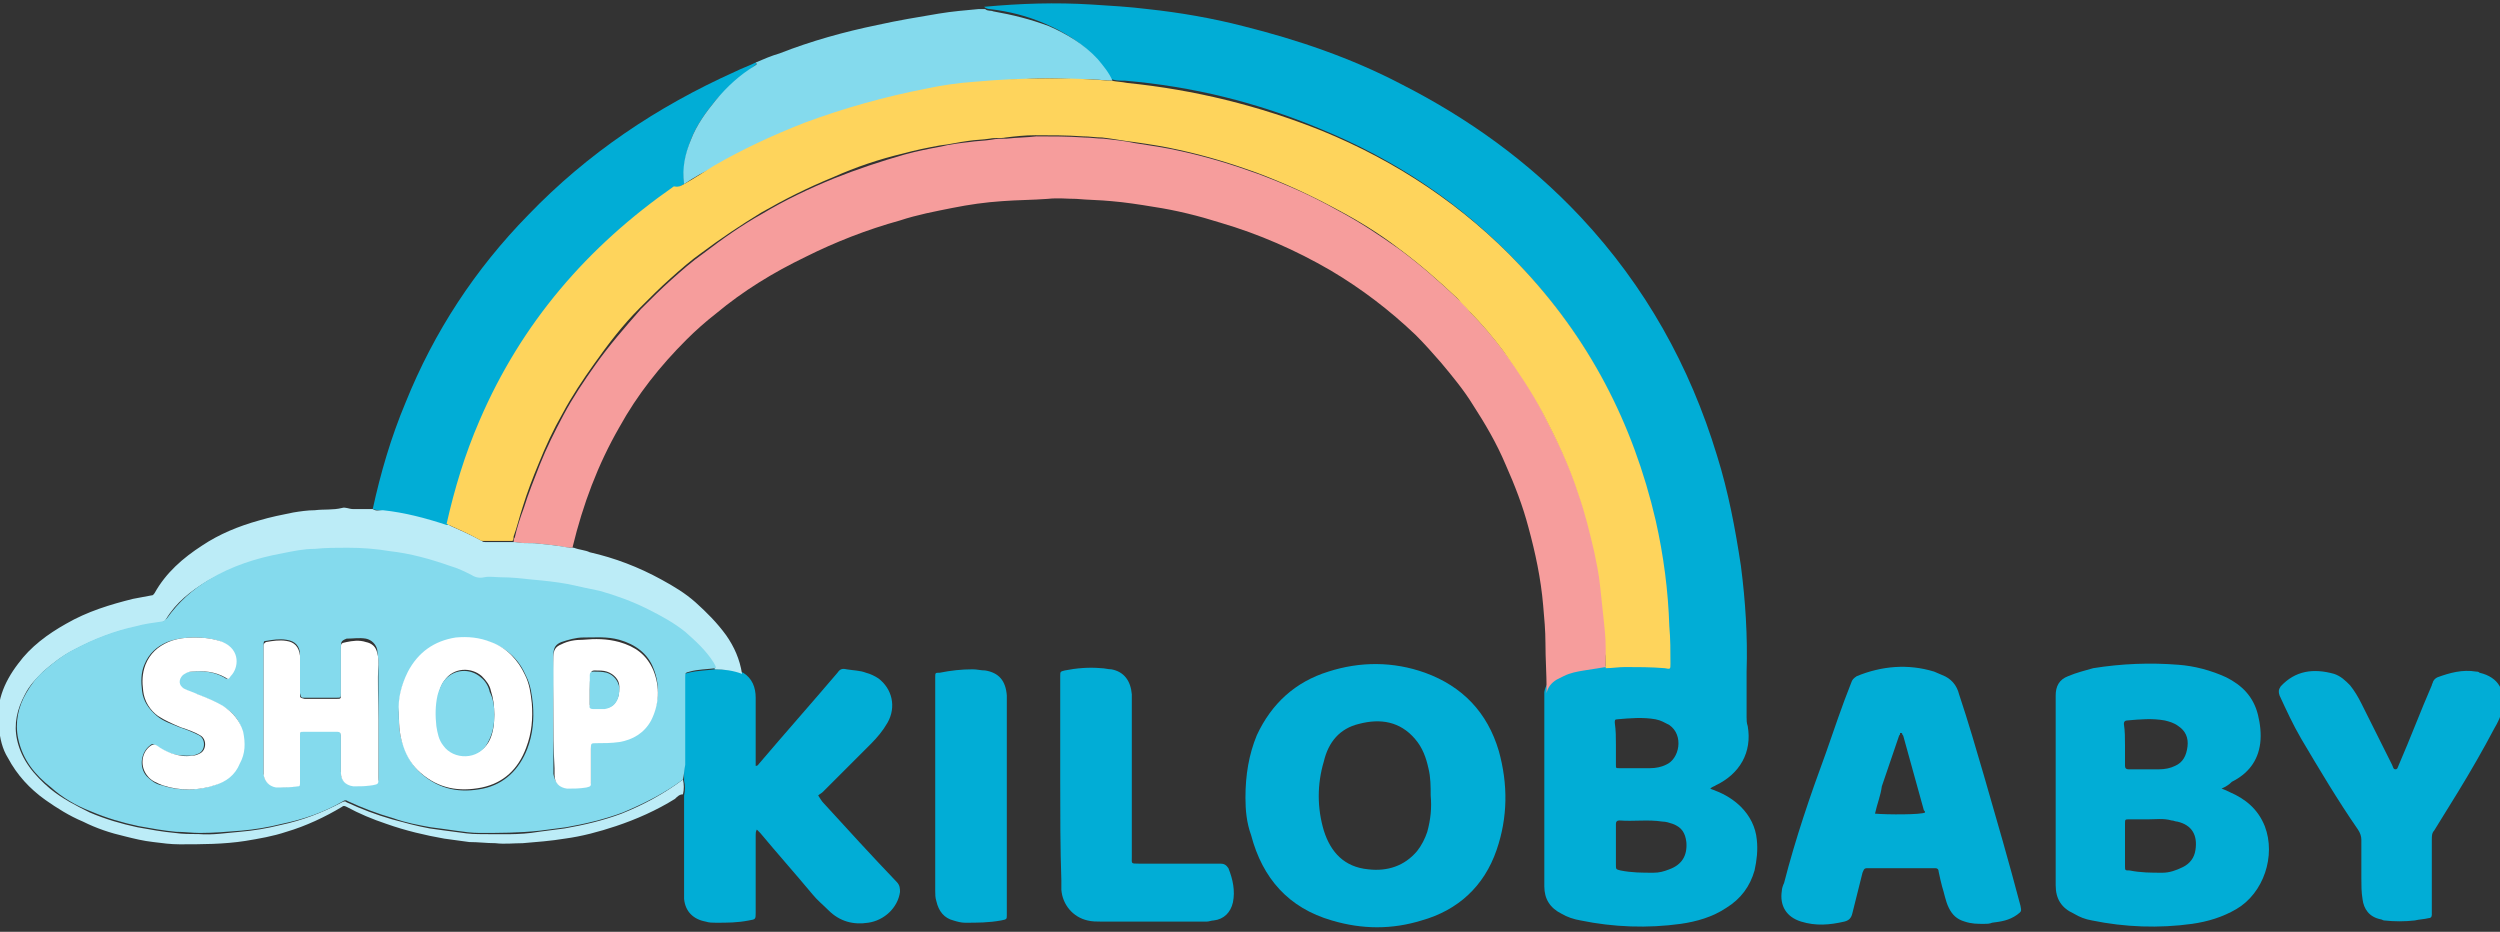<svg width="220" height="82" viewBox="0 0 220 82" fill="none" xmlns="http://www.w3.org/2000/svg">
<rect x="0" y="0" width="220" height="82" fill="#333333" stroke="none"/>
<g clip-path="url(#clip0)">
<path d="M86.6 0.6C89.8 0.3 92.9 0.2 96.1 0.4C97.7 0.5 99.4 0.6 101 0.8C103.8 1.1 106.7 1.6 109.4 2.3C114.2 3.5 118.9 5.1 123.3 7.4C129.2 10.4 134.5 14.2 139.1 19.1C144.8 25.2 148.7 32.2 151.1 40.1C152.1 43.3 152.7 46.5 153.2 49.8C153.6 52.9 153.8 56 153.7 59.1C153.7 60.4 153.7 61.7 153.7 63.1C153.7 63.4 153.7 63.6 153.8 63.9C154.2 66.2 153.1 68.1 151 69.1C150.9 69.2 150.7 69.2 150.5 69.4C150.7 69.5 150.8 69.5 151 69.6C151.8 69.9 152.6 70.4 153.2 71C154 71.8 154.5 72.8 154.6 73.9C154.7 74.8 154.6 75.7 154.4 76.6C154 78 153.2 79.1 151.9 79.9C150.7 80.7 149.3 81.1 147.9 81.3C145 81.7 142 81.6 139.1 81C138.5 80.9 137.9 80.7 137.4 80.4C136.4 79.9 135.9 79.1 135.9 78C135.9 77.9 135.9 77.8 135.9 77.7C135.9 72.3 135.9 66.9 135.9 61.5C135.9 61.3 135.9 61.1 135.9 60.9C136 60.3 136.3 59.9 136.8 59.7C137 59.6 137.2 59.5 137.4 59.4C138 59.2 138.6 59 139.2 58.9C139.8 58.8 140.5 58.7 141.1 58.6C141.7 58.6 142.2 58.5 142.8 58.5C144 58.5 145.2 58.5 146.3 58.6C146.8 58.6 146.8 58.7 146.8 58.2C146.8 57.1 146.8 56 146.7 54.9C146.5 51.8 146.2 48.6 145.5 45.6C143.6 37 139.6 29.5 133.5 23.1C128.6 17.9 122.7 14 116.1 11.3C110.6 9 104.9 7.6 99 7.1C98.5 7.1 98.1 7.1 97.6 6.9C97.3 6.2 96.8 5.5 96.3 5C95.1 3.7 93.6 2.8 92 2.1C90.4 1.4 88.8 1 87.1 0.8C87.1 0.8 86.8 0.8 86.6 0.6ZM142.2 74.3C142.2 74.9 142.2 75.5 142.2 76.1C142.2 76.5 142.2 76.5 142.6 76.6C143.6 76.8 144.5 76.8 145.5 76.8C146 76.8 146.4 76.7 146.9 76.5C148 76.1 148.5 75.3 148.4 74.1C148.3 73.3 148 72.8 147.2 72.5C146.9 72.4 146.6 72.3 146.3 72.3C145 72.1 143.8 72.3 142.5 72.2C142.3 72.2 142.2 72.3 142.2 72.5C142.2 73 142.2 73.6 142.2 74.3ZM142.2 65.5C142.2 66.1 142.2 66.7 142.2 67.3C142.2 67.6 142.2 67.6 142.5 67.6C143.4 67.6 144.3 67.6 145.2 67.6C145.7 67.6 146.2 67.5 146.6 67.3C147.8 66.8 148.2 64.7 146.9 63.8C146.5 63.6 146.2 63.4 145.7 63.3C144.6 63.1 143.4 63.2 142.3 63.3C142.1 63.3 142.1 63.4 142.1 63.6C142.2 64.3 142.2 64.9 142.2 65.5Z" fill="#01ADD6"/>
<path d="M141.3 58.7C140.7 58.8 140 58.9 139.4 59C138.8 59.1 138.2 59.2 137.6 59.5C137.4 59.6 137.2 59.7 137 59.8C136.5 60.1 136.2 60.5 136.1 61C136.1 60.9 136.1 60.8 136.1 60.7C136.1 59.3 136 58 136 56.6C136 55.5 135.9 54.4 135.8 53.3C135.6 50.9 135.1 48.6 134.5 46.4C134 44.5 133.3 42.7 132.5 40.9C131.7 39 130.7 37.3 129.6 35.6C128.8 34.3 127.8 33.1 126.8 31.9C126.1 31.1 125.4 30.3 124.6 29.5C122.3 27.3 119.8 25.4 117.1 23.8C114 22 110.8 20.6 107.4 19.6C105.5 19 103.5 18.5 101.5 18.2C100.3 18 99 17.8 97.8 17.7C96.8 17.6 95.8 17.6 94.7 17.5C93.9 17.5 93.1 17.4 92.2 17.5C90.9 17.6 89.5 17.6 88.2 17.7C86.7 17.8 85.3 18 83.8 18.3C82.3 18.6 80.7 18.9 79.2 19.4C76.3 20.2 73.5 21.3 70.9 22.6C68 24 65.4 25.6 63 27.6C62.1 28.3 61.2 29.1 60.4 29.9C58.1 32.2 56.1 34.7 54.5 37.6C52.6 40.9 51.3 44.4 50.4 48.1V48.2C50.3 48.2 50.1 48.2 50 48.2C49 48 48 47.9 46.9 47.8C46.3 47.8 45.8 47.8 45.2 47.7C45.2 47.6 45.2 47.4 45.3 47.3C45.5 46.4 45.8 45.5 46.1 44.7C46.5 43.4 47 42.2 47.5 40.9C48.1 39.4 48.8 38 49.6 36.5C50.4 35 51.4 33.5 52.4 32.1C53.6 30.4 55 28.8 56.4 27.2C57.3 26.3 58.2 25.4 59.1 24.6C60 23.8 60.9 23 61.9 22.3C63.6 21 65.3 19.8 67.1 18.8C69.1 17.6 71.2 16.6 73.4 15.7C75.4 14.9 77.5 14.2 79.6 13.6C80.7 13.3 81.7 13.1 82.8 12.9C83.6 12.7 84.4 12.6 85.3 12.5C85.9 12.4 86.6 12.4 87.2 12.3C87.7 12.2 88.1 12.2 88.6 12.2C89.5 12.1 90.4 12.1 91.2 12C92.6 12 94 12 95.4 12.1C96 12.1 96.5 12.2 97.1 12.2C98 12.3 99 12.4 99.9 12.6C101.2 12.8 102.6 13 103.9 13.3C106.2 13.8 108.5 14.5 110.7 15.3C113.1 16.2 115.4 17.2 117.7 18.5C119.6 19.5 121.4 20.7 123.1 21.9C125 23.3 126.7 24.8 128.4 26.4C128.8 26.7 129.1 27.1 129.4 27.5C130.5 28.6 131.5 29.8 132.4 31C133.7 32.7 134.9 34.5 135.9 36.5C137.1 38.8 138.2 41.1 139 43.6C139.6 45.3 140 47 140.4 48.7C140.6 49.7 140.8 50.6 140.9 51.6C141 52.5 141.1 53.4 141.2 54.4C141.3 55.3 141.4 56.2 141.4 57.1C141.3 57.4 141.3 58 141.3 58.7Z" fill="#F69D9C"/>
<path d="M195.5 69.4C195.8 69.5 196 69.6 196.2 69.7C197.6 70.3 198.7 71.2 199.3 72.7C200.3 75.3 199.2 78.6 196.8 80C195.6 80.7 194.3 81.1 192.9 81.3C190 81.7 187 81.6 184.1 81C183.5 80.9 183 80.7 182.5 80.4C181.4 79.9 180.9 79.1 180.9 77.9C180.9 72.3 180.9 66.8 180.9 61.2C180.9 60.4 181.2 59.8 182 59.5C182.7 59.2 183.5 59 184.2 58.8C186.7 58.4 189.2 58.3 191.7 58.5C193.1 58.6 194.6 59 195.9 59.6C197.3 60.3 198.3 61.3 198.7 62.9C198.9 63.7 199 64.6 198.9 65.4C198.7 67 197.8 68.1 196.4 68.8C196.1 69.1 195.9 69.2 195.5 69.4ZM189.1 72.1C188.5 72.1 187.9 72.1 187.4 72.1C187 72.1 187 72.1 187 72.5C187 73.7 187 75 187 76.2C187 76.6 187 76.6 187.4 76.6C188.4 76.8 189.3 76.8 190.3 76.8C190.9 76.8 191.5 76.6 192.1 76.3C192.7 76 193.1 75.5 193.2 74.8C193.4 73.5 192.9 72.6 191.6 72.3C191.4 72.3 191.3 72.2 191.1 72.2C190.4 72 189.7 72.1 189.1 72.1ZM187 65.6C187 66.2 187 66.8 187 67.4C187 67.6 187.1 67.7 187.3 67.7C188.2 67.7 189.1 67.7 190 67.7C190.5 67.7 191 67.6 191.4 67.4C192.1 67.1 192.4 66.5 192.5 65.7C192.6 64.9 192.3 64.3 191.7 63.9C191.3 63.6 190.9 63.5 190.5 63.4C189.4 63.2 188.3 63.3 187.2 63.4C187 63.4 186.9 63.5 186.9 63.7C187 64.3 187 65 187 65.6Z" fill="#01ADD6"/>
<path d="M109.6 70.2C109.6 68.2 109.9 66.4 110.6 64.7C111.9 61.9 114 60 116.9 59.1C119.7 58.2 122.6 58.2 125.4 59.2C128.7 60.4 130.9 62.7 131.9 66.1C132.7 69 132.7 71.9 131.7 74.8C130.6 78 128.3 80.1 125.1 81C122.5 81.8 119.9 81.8 117.2 81C113.4 79.9 111.1 77.3 110.1 73.5C109.7 72.4 109.6 71.3 109.6 70.2ZM125.9 70C125.9 69.2 125.9 68.4 125.7 67.6C125.5 66.7 125.2 65.8 124.5 65C123.2 63.5 121.5 63.2 119.6 63.7C117.9 64.1 116.9 65.3 116.5 67C115.9 69 115.9 71.1 116.5 73.1C117.1 75 118.3 76.3 120.4 76.5C122.1 76.7 123.6 76.2 124.7 74.9C125.1 74.4 125.4 73.8 125.6 73.2C125.9 72.1 126 71.1 125.9 70Z" fill="#01ADD6"/>
<path d="M32.8 44.8C33.5 41.6 34.4 38.5 35.7 35.4C38.2 29.2 41.8 23.7 46.5 18.9C51.7 13.5 57.8 9.4 64.7 6.3C65.3 6 65.9 5.8 66.5 5.5C66.7 5.7 66.4 5.7 66.4 5.8C65.2 6.7 64 7.7 63 8.8C62.1 9.9 61.3 11 60.8 12.3C60.3 13.6 60.1 14.9 60.2 16.2C60 16.3 59.8 16.5 59.5 16.6C51.8 21.8 46 28.6 42.4 37.2C41.1 40.1 40.2 43.2 39.5 46.3C39.4 46.3 39.4 46.3 39.3 46.3C37.5 45.6 35.6 45.2 33.7 45C33.4 44.9 33.1 44.9 32.8 44.8Z" fill="#01ADD6"/>
<path d="M65.4 59.2C66.2 59.7 66.5 60.5 66.5 61.4C66.5 62.5 66.5 63.5 66.5 64.6C66.5 65.5 66.5 66.5 66.5 67.4C66.7 67.4 66.7 67.3 66.8 67.2C69.1 64.5 71.4 61.9 73.7 59.2C73.9 58.9 74.1 58.8 74.5 58.9C75.1 59 75.7 59 76.2 59.2C76.6 59.3 77 59.5 77.3 59.7C78.5 60.6 78.9 62.2 78.1 63.6C77.7 64.3 77.2 64.9 76.6 65.5C75.2 66.9 73.8 68.3 72.4 69.7C72.3 69.8 72.1 69.9 72 70C72.2 70.3 72.3 70.5 72.5 70.7C74.6 73 76.7 75.3 78.9 77.6C79.2 77.9 79.2 78.2 79.2 78.5C79 79.9 77.8 81 76.4 81.2C75.1 81.4 73.9 81.1 72.9 80.1C72.4 79.6 71.9 79.2 71.5 78.7C70 76.9 68.4 75.1 66.9 73.3C66.8 73.2 66.7 73.1 66.6 73C66.5 73.2 66.5 73.3 66.5 73.5C66.5 75.8 66.5 78 66.5 80.3C66.5 80.9 66.5 80.9 65.9 81C64.9 81.2 64 81.2 63 81.2C62.7 81.2 62.4 81.2 62.1 81.1C61 80.9 60.3 80.2 60.2 79.1C60.2 78.7 60.2 78.4 60.2 78C60.2 75.5 60.2 73.1 60.2 70.6C60.2 70.4 60.2 70.2 60.2 70C60.3 69.6 60.3 69.1 60.2 68.7C60.2 68.3 60.2 67.9 60.2 67.4C60.2 64.8 60.2 62.2 60.2 59.7C60.2 59.3 60.2 59.3 60.6 59.2C61.4 59 62.2 59 62.9 58.9C63.8 58.9 64.6 58.9 65.4 59.2Z" fill="#01ADD6"/>
<path d="M174.6 81.3C174 81.3 173.5 81.3 172.9 81.1C172.2 80.9 171.8 80.5 171.5 79.9C171.2 79.3 171.1 78.6 170.9 78C170.8 77.6 170.7 77.2 170.6 76.7C170.6 76.5 170.5 76.4 170.3 76.4C168.3 76.4 166.3 76.4 164.3 76.4C164 76.4 164 76.6 163.9 76.8C163.6 78 163.3 79.2 163 80.4C162.9 80.8 162.7 81 162.3 81.1C161 81.4 159.8 81.5 158.5 81.1C157.2 80.7 156.6 79.7 156.8 78.4C156.8 78.2 156.9 77.9 157 77.7C158 73.8 159.3 70 160.7 66.2C161.4 64.2 162.1 62.1 162.9 60.1C163 59.8 163.1 59.7 163.4 59.5C165.6 58.6 167.9 58.4 170.2 59.1C170.4 59.2 170.7 59.3 170.9 59.4C171.7 59.7 172.2 60.3 172.4 61.1C173.2 63.5 173.9 65.9 174.6 68.3C175.7 72.1 176.8 75.9 177.8 79.7C177.9 80.2 177.9 80.2 177.5 80.5C176.8 81 176.1 81.1 175.3 81.2C175.1 81.3 174.8 81.3 174.6 81.3ZM165 71.6C166.1 71.7 169.1 71.7 169.4 71.5C169.4 71.4 169.4 71.4 169.3 71.3C168.7 69.1 168.1 67 167.5 64.8C167.5 64.7 167.4 64.7 167.4 64.6C167.4 64.5 167.3 64.5 167.3 64.5C167.2 64.5 167.2 64.5 167.2 64.6C167.2 64.7 167.1 64.7 167.1 64.8C166.6 66.3 166.1 67.7 165.6 69.2C165.5 70 165.2 70.7 165 71.6Z" fill="#01ADD6"/>
<path d="M60.1 68.6C60.2 69 60.2 69.5 60.1 69.9C59.8 69.9 59.6 70.1 59.4 70.3C57.8 71.3 56 72.1 54.2 72.7C52.7 73.2 51.2 73.6 49.7 73.8C48.5 74 47.2 74.1 46 74.2C45.2 74.2 44.4 74.3 43.6 74.2C42.8 74.2 42.1 74.1 41.3 74.1C40.6 74 39.8 73.9 39.1 73.8C37.4 73.5 35.7 73.1 34 72.5C32.8 72.1 31.6 71.6 30.5 71C30.3 70.9 30.2 70.9 30.1 71C28.6 71.9 26.9 72.7 25.2 73.2C24 73.6 22.8 73.8 21.6 74C19.7 74.3 17.7 74.3 15.8 74.3C15 74.3 14.3 74.2 13.5 74.1C12.6 74 11.8 73.8 11 73.6C9.7 73.3 8.5 72.9 7.3 72.3C6.1 71.8 5 71.1 4 70.4C2.6 69.4 1.5 68.2 0.7 66.7C0.2 65.9 3.03984e-05 65 -0.1 64C-0.4 61.9 0.3 60.1 1.6 58.4C2.7 56.9 4.2 55.8 5.8 54.9C7.7 53.8 9.7 53.2 11.7 52.7C12.2 52.6 12.8 52.5 13.3 52.4C13.5 52.4 13.5 52.3 13.6 52.2C14.6 50.4 16.1 49.1 17.8 48C19.3 47 21 46.3 22.8 45.8C23.8 45.5 24.8 45.3 25.8 45.1C26.4 45 27.1 44.9 27.7 44.9C28.5 44.8 29.3 44.9 30.1 44.7C30.4 44.6 30.7 44.8 31.1 44.8C31.7 44.8 32.3 44.8 32.8 44.8C33.1 45 33.4 44.9 33.7 44.9C35.6 45.1 37.5 45.6 39.3 46.2C39.4 46.2 39.4 46.2 39.5 46.2C39.6 46.2 39.6 46.3 39.7 46.3C40.6 46.7 41.5 47.1 42.4 47.6C42.5 47.7 42.6 47.7 42.7 47.7C43.6 47.7 44.5 47.7 45.3 47.7C45.8 47.8 46.4 47.8 47 47.8C48 47.9 49.1 48 50.1 48.2C50.2 48.2 50.4 48.2 50.5 48.2C51 48.4 51.5 48.4 51.9 48.6C54.1 49.1 56.2 49.9 58.2 51C59.3 51.6 60.3 52.2 61.2 53C62.2 53.9 63.1 54.8 63.9 55.9C64.6 56.9 65.1 58 65.3 59.3C64.5 59 63.7 58.9 62.9 58.9C62.9 58.7 62.8 58.6 62.7 58.4C62 57.4 61.1 56.5 60.2 55.7C59.2 54.9 58.1 54.2 56.9 53.7C55.6 53.1 54.2 52.5 52.7 52.1C51.8 51.9 50.9 51.6 49.9 51.5C48.9 51.3 47.8 51.2 46.7 51.1C45.8 51 44.9 50.9 44 50.9C43.5 50.9 43 50.8 42.5 50.9C42.1 51 41.8 50.9 41.4 50.7C40.8 50.4 40.1 50.1 39.5 49.9C37.8 49.3 36 48.9 34.2 48.6C33 48.4 31.7 48.4 30.5 48.3C29.5 48.3 28.5 48.3 27.6 48.4C26.6 48.5 25.6 48.6 24.7 48.8C22.4 49.3 20.3 50 18.3 51.1C16.8 52 15.5 53 14.6 54.5C14.5 54.7 14.4 54.7 14.1 54.8C13.3 54.9 12.6 55 11.9 55.2C10 55.6 8.2 56.3 6.5 57.2C5.5 57.7 4.6 58.4 3.8 59.1C3.2 59.7 2.6 60.3 2.2 61.1C1.5 62.4 1.2 63.7 1.5 65.1C1.9 66.9 3 68.2 4.4 69.4C5.5 70.3 6.7 70.9 7.9 71.5C9.3 72.1 10.7 72.5 12.1 72.8C13.2 73 14.3 73.2 15.4 73.3C16.1 73.4 16.8 73.4 17.5 73.4C18.7 73.5 19.9 73.3 21.1 73.2C22.3 73.1 23.5 72.9 24.7 72.6C26.6 72.2 28.4 71.5 30.1 70.6C30.3 70.5 30.4 70.5 30.5 70.6C31.8 71.2 33.1 71.7 34.5 72.1C35.6 72.4 36.7 72.7 37.8 72.9C38.5 73 39.2 73.1 40 73.2C40.7 73.3 41.4 73.4 42.1 73.4C43.9 73.4 45.7 73.5 47.4 73.2C48.2 73.1 49 73 49.7 72.9C51.4 72.6 53.1 72.2 54.7 71.6C56.7 70.8 58.5 69.8 60.1 68.6Z" fill="#BCECF7"/>
<path d="M60.2 16.2C60 14.8 60.3 13.5 60.8 12.3C61.3 11 62.1 9.9 63 8.8C64 7.6 65.1 6.6 66.4 5.8C66.5 5.7 66.7 5.7 66.5 5.5C67.2 5.2 67.9 4.9 68.6 4.7C71.4 3.6 74.3 2.8 77.2 2.2C79 1.8 80.8 1.5 82.6 1.2C83.8 1 85 0.9 86.1 0.8C86.3 0.8 86.5 0.8 86.7 0.8C86.9 1 87.2 0.9 87.4 1C89.1 1.3 90.7 1.7 92.3 2.3C93.9 3 95.4 3.9 96.6 5.2C97.1 5.8 97.6 6.4 97.9 7.1C97.3 7.1 96.8 7 96.2 7C94.9 7 93.5 6.9 92.2 6.9C90.1 6.9 88 7.1 85.9 7.3C84.5 7.5 83.1 7.7 81.7 7.9C78 8.6 74.5 9.5 71 10.9C68.2 12 65.6 13.2 63 14.7C61.9 15.1 61.1 15.6 60.2 16.2Z" fill="#84DAED"/>
<path d="M207.8 76.1C207.8 75.4 207.8 74.6 207.8 73.9C207.8 73.6 207.7 73.3 207.5 73C205.7 70.4 204.1 67.7 202.5 65C201.8 63.8 201.2 62.5 200.6 61.2C200.5 60.9 200.5 60.7 200.7 60.4C202 59 203.6 58.8 205.4 59.3C206 59.5 206.4 59.9 206.8 60.3C207.2 60.8 207.5 61.3 207.8 61.9C208.7 63.7 209.6 65.5 210.5 67.3C210.6 67.5 210.6 67.7 210.8 67.7C211 67.7 211 67.5 211.1 67.3C212.1 65 213 62.6 214 60.3C214 60.2 214.1 60.1 214.1 60C214.2 59.8 214.3 59.7 214.5 59.6C215.6 59.2 216.7 58.9 217.9 59.1C218 59.1 218.1 59.1 218.2 59.2C219.9 59.6 220.5 60.8 220.2 62.4C220.1 63 219.8 63.6 219.5 64.1C218.5 66 217.4 67.9 216.3 69.7C215.6 70.8 214.9 72 214.2 73.1C214 73.3 214 73.6 214 73.9C214 76 214 78.1 214 80.2C214 80.3 214 80.4 214 80.5C214 80.7 213.9 80.8 213.7 80.8C213.3 80.9 212.9 80.9 212.5 81C211.6 81.1 210.7 81.1 209.8 81C209.7 81 209.6 80.9 209.5 80.9C208.5 80.7 208 80 207.9 79.1C207.8 78.5 207.8 77.9 207.8 77.3C207.8 76.9 207.8 76.5 207.8 76.1Z" fill="#01ADD6"/>
<path d="M93.3 68.8C93.3 65.8 93.3 62.8 93.3 59.8C93.3 59.7 93.3 59.6 93.3 59.5C93.3 59.1 93.3 59.1 93.7 59C94.7 58.8 95.8 58.7 96.9 58.8C97.2 58.8 97.5 58.9 97.8 58.9C98.9 59.1 99.5 59.9 99.6 61.1C99.6 61.4 99.6 61.8 99.6 62.1C99.6 66.5 99.6 71 99.6 75.4C99.6 76 99.5 76 100.2 76C102.6 76 105 76 107.4 76C107.7 76 107.9 76.1 108.1 76.4C108.5 77.4 108.7 78.4 108.5 79.4C108.3 80.3 107.7 80.9 106.8 81C106.6 81 106.4 81.1 106.2 81.1C103.1 81.1 100 81.1 96.9 81.1C96.5 81.1 96.1 81.1 95.7 81C94.4 80.7 93.5 79.6 93.4 78.3C93.4 78 93.4 77.8 93.4 77.5C93.3 74.6 93.3 71.7 93.3 68.8Z" fill="#01ADD6"/>
<path d="M88.6 70.9C88.6 74 88.6 77.1 88.6 80.2C88.6 80.3 88.6 80.4 88.6 80.5C88.6 80.9 88.6 80.9 88.1 81C87 81.2 86 81.2 84.9 81.2C84.6 81.2 84.2 81.1 83.9 81C83.1 80.8 82.6 80.2 82.4 79.3C82.3 79 82.3 78.7 82.3 78.4C82.3 72.1 82.3 65.8 82.3 59.6C82.3 59.2 82.3 59.2 82.7 59.2C83.7 59 84.6 58.9 85.6 58.9C86 58.9 86.3 59 86.7 59C87.9 59.2 88.5 59.9 88.6 61.2C88.6 61.5 88.6 61.9 88.6 62.2C88.6 65 88.6 68 88.6 70.9Z" fill="#01ADD6"/>
<path d="M60.2 16.2C61.1 15.7 62 15.1 62.8 14.6C65.4 13.1 68 11.9 70.8 10.8C74.3 9.5 77.9 8.5 81.5 7.8C82.9 7.5 84.3 7.3 85.7 7.2C87.9 7 90 6.9 92.1 6.9C93.4 6.9 94.8 6.9 96.1 7C96.7 7 97.2 7.1 97.8 7.1C98.3 7.2 98.7 7.2 99.2 7.3C105.1 7.9 110.8 9.3 116.3 11.5C122.9 14.2 128.8 18.1 133.7 23.3C139.8 29.7 143.7 37.2 145.7 45.8C146.4 48.9 146.8 52 146.9 55.1C147 56.2 147 57.3 147 58.4C147 58.9 147 58.9 146.5 58.8C145.3 58.7 144.1 58.7 143 58.7C142.4 58.7 141.9 58.8 141.3 58.8C141.3 58.2 141.3 57.6 141.3 57C141.3 56.1 141.2 55.2 141.1 54.3C141 53.4 140.9 52.5 140.8 51.5C140.7 50.5 140.5 49.6 140.3 48.6C139.9 46.9 139.5 45.2 138.9 43.5C138.1 41 137 38.7 135.8 36.4C134.8 34.5 133.6 32.7 132.3 30.9C131.4 29.7 130.4 28.5 129.3 27.4C129 27 128.6 26.7 128.3 26.3C126.6 24.7 124.9 23.2 123 21.8C121.3 20.5 119.5 19.4 117.6 18.4C115.4 17.2 113 16.1 110.6 15.2C108.4 14.4 106.1 13.7 103.8 13.2C102.5 12.9 101.2 12.7 99.8 12.5C98.9 12.4 97.9 12.2 97 12.1C96.4 12.1 95.9 12 95.3 12C93.9 11.9 92.5 11.9 91.1 11.9C90.2 11.9 89.3 12 88.5 12.1C88 12.2 87.6 12.1 87.1 12.2C86.5 12.3 85.8 12.3 85.2 12.4C84.4 12.5 83.6 12.7 82.7 12.8C81.6 13 80.6 13.2 79.5 13.5C77.4 14 75.3 14.7 73.3 15.6C71.1 16.5 69.1 17.5 67 18.7C65.2 19.8 63.4 21 61.8 22.2C60.8 22.9 59.9 23.7 59 24.5C58.1 25.3 57.2 26.2 56.3 27.1C54.8 28.6 53.5 30.3 52.3 32C51.3 33.4 50.3 34.9 49.5 36.4C48.7 37.8 48 39.3 47.4 40.8C46.9 42 46.4 43.3 46 44.6C45.7 45.5 45.5 46.4 45.2 47.2C45.2 47.3 45.2 47.5 45.1 47.6C44.2 47.6 43.3 47.6 42.5 47.6C42.4 47.6 42.3 47.6 42.2 47.5C41.3 47 40.4 46.6 39.5 46.2C39.4 46.2 39.4 46.1 39.3 46.1C40 43 40.9 40 42.2 37C45.9 28.4 51.7 21.7 59.3 16.4C59.8 16.5 60 16.3 60.2 16.2Z" fill="#FED45C"/>
<path d="M60.1 68.6C58.5 69.8 56.7 70.7 54.8 71.5C53.2 72.1 51.5 72.5 49.8 72.8C49 72.9 48.2 73 47.5 73.1C45.7 73.3 43.9 73.3 42.2 73.3C41.5 73.3 40.8 73.2 40.1 73.1C39.4 73 38.7 72.9 37.9 72.8C36.8 72.6 35.7 72.4 34.6 72C33.2 71.6 31.9 71.1 30.6 70.5C30.5 70.4 30.3 70.4 30.2 70.5C28.5 71.5 26.7 72.1 24.8 72.5C23.6 72.8 22.4 73 21.2 73.1C20 73.2 18.8 73.3 17.6 73.3C16.9 73.3 16.2 73.2 15.5 73.2C14.4 73.1 13.3 72.9 12.2 72.7C10.8 72.4 9.4 72 8 71.4C6.7 70.9 5.5 70.2 4.5 69.3C3.1 68.2 2 66.9 1.6 65C1.3 63.6 1.6 62.2 2.3 61C2.7 60.3 3.2 59.6 3.9 59C4.7 58.3 5.6 57.6 6.6 57.1C8.3 56.2 10.1 55.5 12 55.1C12.7 54.9 13.5 54.8 14.2 54.7C14.4 54.7 14.5 54.6 14.7 54.4C15.7 53 16.9 51.9 18.4 51C20.4 49.8 22.6 49.1 24.8 48.7C25.8 48.5 26.7 48.3 27.7 48.3C28.7 48.2 29.6 48.2 30.6 48.2C31.9 48.2 33.1 48.3 34.3 48.5C36.1 48.7 37.9 49.2 39.6 49.8C40.3 50 40.9 50.3 41.5 50.6C41.8 50.8 42.2 50.9 42.6 50.8C43.1 50.7 43.6 50.8 44.1 50.8C45 50.8 45.9 50.9 46.8 51C47.9 51.1 48.9 51.2 50 51.4C50.9 51.6 51.8 51.8 52.8 52C54.2 52.4 55.6 52.9 57 53.6C58.2 54.2 59.3 54.8 60.3 55.6C61.2 56.4 62.1 57.2 62.8 58.3C62.9 58.5 63 58.6 63 58.8C62.2 58.9 61.4 58.9 60.7 59.1C60.3 59.2 60.3 59.2 60.3 59.6C60.3 62.2 60.3 64.8 60.3 67.3C60.2 67.8 60.2 68.2 60.1 68.6ZM35.1 62.7C35.1 64.2 35.2 64.9 35.6 65.8C35.9 66.7 36.4 67.5 37.1 68.1C38.7 69.5 40.5 69.8 42.5 69.4C44.4 69 45.7 67.7 46.4 65.9C46.9 64.6 47 63.3 46.9 62C46.8 61.1 46.7 60.3 46.3 59.5C45.7 58.1 44.7 57.1 43.3 56.6C42.3 56.2 41.3 56.1 40.2 56.2C38.3 56.5 36.9 57.4 36 59.2C35.3 60.2 35.1 61.5 35.1 62.7ZM33.3 63.3C33.3 61.6 33.3 59.9 33.3 58.2C33.3 57.9 33.2 57.5 33.2 57.2C33.1 56.7 32.7 56.3 32.2 56.2C31.6 56.1 31.1 56.2 30.5 56.2C30 56.4 30 56.5 30 57C30 58.3 30 59.6 30 61C30 61.4 30 61.4 29.6 61.4C28.9 61.4 28.3 61.4 27.6 61.4C27.3 61.4 27 61.4 26.8 61.4C26.5 61.4 26.5 61.4 26.4 61C26.4 60.9 26.4 60.8 26.4 60.7C26.4 59.7 26.4 58.6 26.4 57.6C26.4 56.9 26 56.4 25.2 56.3C24.6 56.2 24 56.3 23.4 56.4C23.2 56.4 23.2 56.5 23.2 56.7C23.2 56.8 23.2 56.9 23.2 57C23.2 60.5 23.2 64 23.2 67.4C23.2 67.6 23.2 67.8 23.2 68.1C23.3 68.7 23.6 69.1 24.3 69.2C24.9 69.3 25.6 69.3 26.2 69.1C26.3 69.1 26.4 69 26.4 68.9C26.4 68.8 26.4 68.7 26.4 68.6C26.4 67.3 26.4 66 26.4 64.7C26.4 64.3 26.4 64.3 26.7 64.3C27.7 64.3 28.7 64.3 29.7 64.3C30 64.3 30 64.4 30 64.6C30 65 30 65.3 30 65.7C30 66.4 30 67.2 30 67.9C30 68.6 30.4 69.1 31.1 69.1C31.7 69.1 32.2 69.2 32.8 69C33.2 68.9 33.3 68.9 33.3 68.4C33.3 66.8 33.3 65.1 33.3 63.3ZM17.1 56.1C16.3 56.1 15.5 56.2 14.7 56.5C13.8 56.9 13.1 57.5 12.7 58.5C12.4 59.2 12.4 60 12.5 60.8C12.6 61.7 13.1 62.4 13.8 63C14.4 63.5 15.1 63.7 15.8 64C16.4 64.2 16.9 64.4 17.5 64.7C18.1 65 18.1 66 17.5 66.3C17.3 66.4 17 66.5 16.8 66.5C16.2 66.5 15.6 66.5 15 66.3C14.5 66.1 14.1 65.9 13.7 65.6C13.5 65.5 13.4 65.4 13.2 65.6C12.4 66.2 12.2 67.5 12.9 68.3C13.3 68.7 13.7 69 14.2 69.1C15.7 69.6 17.3 69.6 18.8 69.1C19.8 68.8 20.5 68.2 21 67.2C21.4 66.3 21.5 65.4 21.3 64.4C21.1 63.3 20.4 62.6 19.5 62.1C18.8 61.7 18.1 61.4 17.3 61.1C16.9 61 16.5 60.8 16.1 60.6C15.6 60.3 15.6 59.8 16 59.4C16.2 59.2 16.5 59.1 16.8 59.1C17.8 59 18.8 59.1 19.7 59.6C20 59.8 20 59.8 20.2 59.5C20.9 58.8 21.1 57.2 19.5 56.5C18.8 56.2 17.9 56.1 17.1 56.1ZM48.7 62.8C48.7 64.4 48.7 65.9 48.7 67.5C48.7 67.7 48.7 67.9 48.7 68.1C48.8 68.8 49.2 69.2 49.8 69.3C50.4 69.3 50.9 69.4 51.5 69.2C52 69 52 69 52 68.6C52 67.6 52 66.7 52 65.7C52 65.2 52 65.2 52.5 65.2C53.2 65.2 53.9 65.2 54.5 65.1C55.7 64.9 56.7 64.3 57.3 63.2C58 61.8 58.1 60.3 57.5 58.8C57 57.5 55.9 56.7 54.5 56.3C53.4 56 52.4 56.1 51.3 56.1C50.7 56.1 50 56.3 49.4 56.5C48.9 56.7 48.7 57 48.7 57.6C48.8 59.4 48.7 61.1 48.7 62.8Z" fill="#84DAED"/>
<path d="M35.1 62.7C35 61.5 35.3 60.3 35.9 59.1C36.8 57.4 38.2 56.4 40.1 56.1C41.2 56 42.2 56.1 43.2 56.5C44.6 57 45.6 58.1 46.2 59.4C46.6 60.2 46.7 61 46.8 61.9C46.9 63.2 46.8 64.5 46.3 65.8C45.6 67.7 44.3 68.9 42.4 69.3C40.4 69.7 38.6 69.4 37 68C36.3 67.4 35.8 66.6 35.5 65.7C35.2 64.8 35.1 64.1 35.1 62.7ZM43.5 62.9C43.5 62.1 43.4 61.4 43.2 60.8C43.1 60.3 42.8 59.9 42.4 59.5C41.5 58.7 39.9 58.7 39.1 59.9C38.8 60.3 38.7 60.7 38.6 61.1C38.4 62 38.4 62.9 38.5 63.8C38.6 64.4 38.8 65 39.1 65.5C40 66.8 42.1 66.8 43 65.3C43.4 64.6 43.5 63.7 43.5 62.9Z" fill="white"/>
<path d="M33.3 63.3C33.3 65 33.3 66.8 33.3 68.5C33.3 69 33.3 69 32.8 69.1C32.2 69.2 31.7 69.2 31.1 69.2C30.4 69.1 30 68.7 30 68C30 67.3 30 66.5 30 65.8C30 65.4 30 65.1 30 64.7C30 64.5 29.9 64.4 29.7 64.4C28.7 64.4 27.7 64.4 26.7 64.4C26.4 64.4 26.4 64.4 26.4 64.8C26.4 66.1 26.4 67.4 26.4 68.7C26.4 68.8 26.4 68.9 26.4 69C26.4 69.2 26.3 69.2 26.2 69.2C25.6 69.3 24.9 69.3 24.3 69.3C23.7 69.2 23.3 68.8 23.2 68.2C23.2 68 23.2 67.8 23.2 67.5C23.2 64 23.2 60.5 23.2 57.1C23.2 57 23.2 56.9 23.2 56.8C23.2 56.6 23.3 56.6 23.4 56.5C24 56.4 24.6 56.3 25.2 56.4C25.9 56.5 26.3 56.9 26.4 57.7C26.4 58.7 26.4 59.8 26.4 60.8C26.4 60.9 26.4 61 26.4 61.1C26.4 61.4 26.4 61.4 26.8 61.5C27.1 61.5 27.4 61.5 27.6 61.5C28.3 61.5 28.9 61.5 29.6 61.5C30 61.5 30 61.5 30 61.1C30 59.8 30 58.5 30 57.1C30 56.6 30 56.6 30.5 56.5C31 56.4 31.6 56.3 32.2 56.5C32.7 56.6 33.1 56.9 33.2 57.5C33.3 57.8 33.3 58.1 33.3 58.5C33.2 59.9 33.3 61.6 33.3 63.3Z" fill="white"/>
<path d="M17.1 56.1C18 56.1 18.8 56.2 19.6 56.5C21.2 57.2 21 58.8 20.3 59.5C20.1 59.8 20.1 59.8 19.8 59.6C18.9 59.1 17.9 59 16.9 59.1C16.6 59.1 16.4 59.2 16.1 59.4C15.7 59.8 15.7 60.3 16.2 60.6C16.6 60.8 17 60.9 17.4 61.1C18.2 61.4 18.9 61.7 19.6 62.1C20.5 62.7 21.1 63.4 21.4 64.4C21.6 65.4 21.6 66.3 21.1 67.2C20.7 68.2 19.9 68.8 18.9 69.1C17.4 69.6 15.8 69.6 14.3 69.1C13.8 68.9 13.3 68.7 13 68.3C12.3 67.5 12.4 66.2 13.3 65.6C13.5 65.5 13.6 65.5 13.8 65.6C14.2 65.9 14.6 66.1 15.1 66.3C15.7 66.5 16.3 66.6 16.9 66.5C17.2 66.5 17.4 66.4 17.6 66.3C18.2 66 18.2 65 17.6 64.7C17.1 64.4 16.5 64.2 15.9 64C15.2 63.7 14.5 63.4 13.9 63C13.2 62.5 12.7 61.7 12.6 60.8C12.5 60 12.5 59.3 12.8 58.5C13.2 57.5 13.9 56.9 14.8 56.5C15.5 56.2 16.3 56.1 17.1 56.1Z" fill="white"/>
<path d="M48.7 62.8C48.7 61.1 48.7 59.4 48.7 57.8C48.7 57.2 48.9 56.9 49.4 56.7C50 56.4 50.6 56.3 51.3 56.3C52.4 56.2 53.4 56.2 54.5 56.5C55.9 56.9 56.9 57.6 57.5 59C58.1 60.5 58 62 57.3 63.4C56.7 64.5 55.7 65.1 54.5 65.3C53.8 65.4 53.1 65.4 52.5 65.4C52 65.4 52 65.4 52 65.9C52 66.9 52 67.8 52 68.8C52 69.2 52 69.2 51.6 69.3C51 69.4 50.5 69.4 49.9 69.4C49.2 69.3 48.8 68.9 48.8 68.2C48.8 68 48.8 67.8 48.8 67.6C48.7 65.9 48.7 64.3 48.7 62.8ZM51.9 60.7C51.9 61.1 51.9 61.5 51.9 62C51.9 62.2 52 62.3 52.2 62.3C52.5 62.3 52.9 62.3 53.2 62.3C53.8 62.3 54.2 61.9 54.4 61.3C54.5 61 54.5 60.7 54.5 60.4C54.5 59.8 54 59.3 53.4 59.1C53.1 59 52.7 59 52.3 59C52.1 59 52 59.1 52 59.3C51.9 59.8 51.9 60.2 51.9 60.7Z" fill="white"/>
<path d="M43.5 62.9C43.5 63.7 43.4 64.5 42.9 65.4C42.1 66.9 39.9 66.9 39 65.6C38.6 65.1 38.5 64.5 38.4 63.9C38.3 63 38.3 62.1 38.5 61.2C38.6 60.8 38.8 60.3 39 60C39.9 58.8 41.4 58.8 42.3 59.6C42.7 59.9 43 60.4 43.1 60.9C43.4 61.5 43.5 62.1 43.5 62.9Z" fill="#84DAED"/>
<path d="M51.9 60.7C51.9 60.3 51.9 59.8 51.9 59.4C51.9 59.2 52 59.1 52.2 59.1C52.6 59.1 53 59.1 53.4 59.2C54 59.4 54.4 59.9 54.5 60.5C54.5 60.8 54.5 61.1 54.4 61.4C54.2 62 53.8 62.3 53.2 62.4C52.9 62.4 52.5 62.4 52.2 62.4C52 62.4 51.8 62.3 51.9 62.1C51.9 61.5 51.9 61.1 51.9 60.7Z" fill="#84DAED"/>
</g>
<defs>
<clipPath id="clip0">
<rect width="220" height="82" fill="white"/>
</clipPath>
</defs>
</svg>
